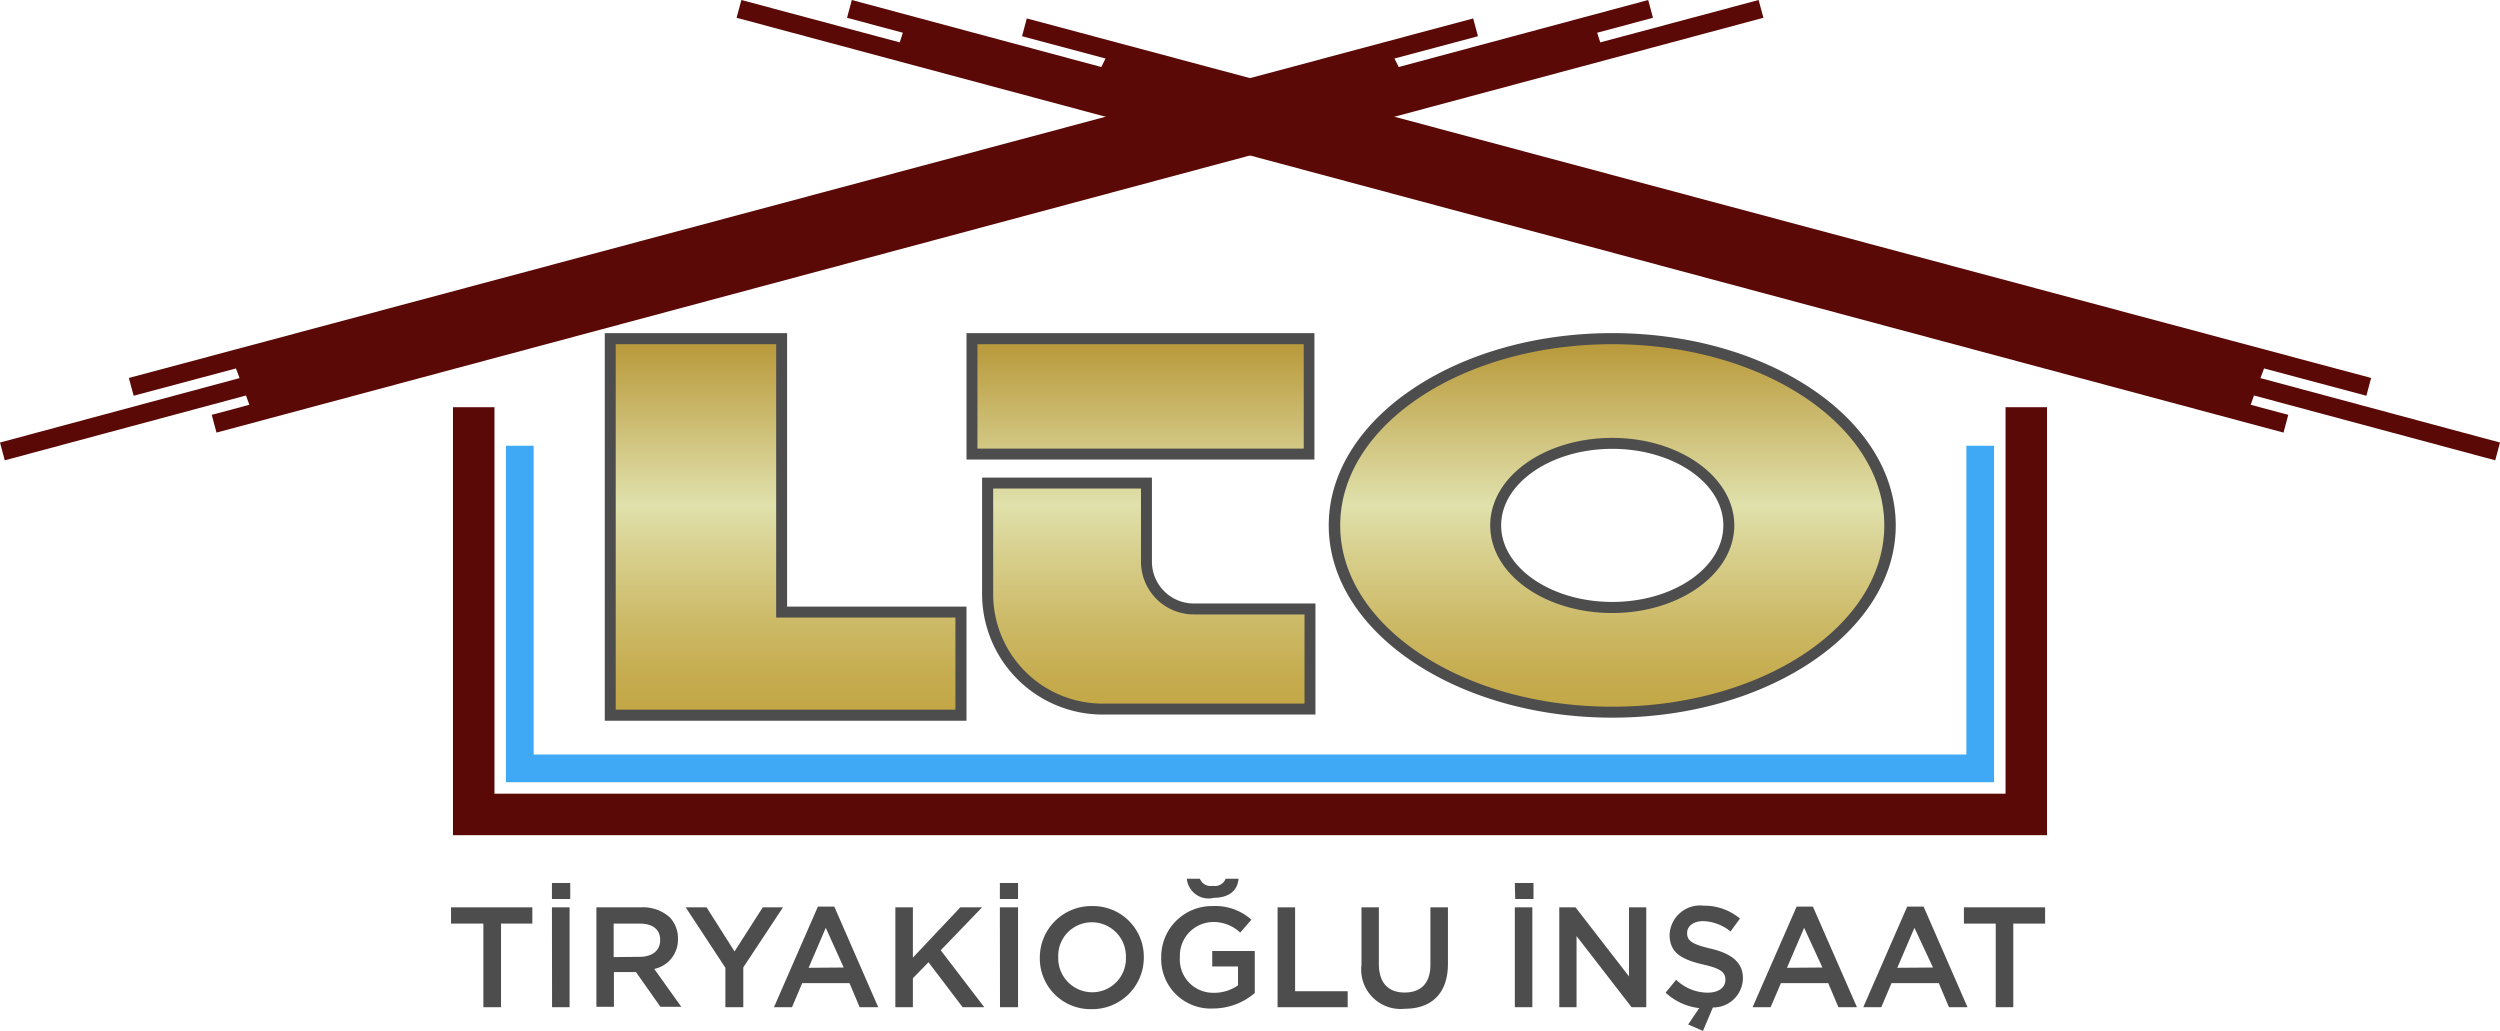 <svg xmlns="http://www.w3.org/2000/svg" xmlns:xlink="http://www.w3.org/1999/xlink" width="194" height="80" viewBox="0 0 194 80"><defs><linearGradient id="a" x1="97" y1="55.07" x2="97" y2="26.71" gradientUnits="userSpaceOnUse"><stop offset="0" stop-color="#c3a746"/><stop offset="0.09" stop-color="#c6ac4f"/><stop offset="0.25" stop-color="#cdbb69"/><stop offset="0.45" stop-color="#d9d292"/><stop offset="0.56" stop-color="#e0e1ac"/><stop offset="0.99" stop-color="#ba9b3d"/></linearGradient></defs><polygon points="193.63 35.72 194 34.34 175.41 29.34 175.69 28.59 183.63 30.71 184 29.33 79.68 1.43 79.31 2.81 85.79 4.54 85.46 5.2 66.1 0 65.73 1.38 70.06 2.54 69.82 3.29 57.53 0 57.16 1.38 177.2 33.57 177.57 32.19 174.65 31.41 174.91 30.69 193.63 35.72" style="fill:#5b0906"/><polygon points="0.37 35.72 0 34.34 18.59 29.34 18.31 28.59 10.37 30.71 10 29.33 114.32 1.43 114.69 2.81 108.21 4.54 108.54 5.2 127.9 0 128.27 1.38 123.94 2.54 124.18 3.29 136.47 0 136.84 1.38 16.8 33.57 16.43 32.19 19.35 31.41 19.09 30.69 0.37 35.72" style="fill:#5b0906"/><polygon points="154.74 34.59 152.59 34.59 152.59 58.55 41.41 58.55 41.41 34.59 39.26 34.59 39.26 60.7 154.74 60.7 154.74 34.59" style="fill:#3fa9f5"/><polygon points="155.63 31.6 155.63 61.59 38.37 61.59 38.37 31.6 35.15 31.6 35.15 64.81 158.85 64.81 158.85 31.6 155.63 31.6" style="fill:#5b0906"/><path d="M46.93,55.93V25.85H61.08V47.07H75v8.86Zm78.18-.24c-12.11,0-22-6.69-22-14.92s9.86-14.92,22-14.92,22,6.7,22,14.92S137.22,55.69,125.11,55.69Zm0-20.86c-4.75,0-8.62,2.67-8.62,5.94s3.87,5.94,8.62,5.94,8.62-2.66,8.62-5.94S129.86,34.83,125.11,34.83ZM85.67,55.45a9.37,9.37,0,0,1-9.46-9.26V37.06H89.39v6.57a3.25,3.25,0,0,0,3.3,3.2h9.39v8.62ZM75,35.66V25.85h27v9.81Z" style="fill:#4d4d4d"/><path d="M74.14,47.92v7.15H47.78V26.71H60.23V47.92Zm1.71-21.21v8.1h25.32v-8.1ZM88.54,43.63V37.91H77.07v8.28a8.5,8.5,0,0,0,8.6,8.41h15.56V47.68H92.69A4.1,4.1,0,0,1,88.54,43.63Zm57.68-2.86c0,7.77-9.45,14.07-21.11,14.07S104,48.54,104,40.77s9.45-14.06,21.11-14.06S146.22,33,146.22,40.77Zm-11.64,0c0-3.75-4.24-6.79-9.47-6.79s-9.47,3-9.47,6.79,4.24,6.8,9.47,6.8S134.58,44.52,134.58,40.77Z" style="fill:url(#a)"/><path d="M37.51,71.67H35V70.41h6.31v1.26H38.88v6.49H37.51Z" style="fill:#4d4d4d"/><path d="M42.83,68.52h1.42v1.24H42.83Zm0,1.89h1.37v7.75H42.84Z" style="fill:#4d4d4d"/><path d="M46.28,70.41h3.45a3.11,3.11,0,0,1,2.24.77,2.36,2.36,0,0,1,.64,1.67v0a2.32,2.32,0,0,1-1.84,2.34l2.1,2.94H51.25l-1.9-2.7H47.64v2.7H46.28Zm3.35,3.84c1,0,1.6-.5,1.6-1.3v0c0-.84-.59-1.28-1.61-1.28h-2v2.6Z" style="fill:#4d4d4d"/><path d="M56.29,75.1l-3.08-4.69h1.62L57,73.83l2.19-3.42h1.57l-3.08,4.66v3.09H56.29Z" style="fill:#4d4d4d"/><path d="M63.47,70.35h1.27l3.41,7.81H66.71l-.79-1.87H62.25l-.79,1.87h-1.4Zm2,4.73L64.08,72l-1.33,3.1Z" style="fill:#4d4d4d"/><path d="M69.48,70.41h1.36v3.9l3.68-3.9h1.69L73,73.74l3.38,4.42H74.7l-2.65-3.49-1.21,1.24v2.25H69.48Z" style="fill:#4d4d4d"/><path d="M77.59,68.52H79v1.24H77.59Zm0,1.89H79v7.75H77.6Z" style="fill:#4d4d4d"/><path d="M80.69,74.31v0a4,4,0,0,1,4.07-4,3.94,3.94,0,0,1,4,4v0a4,4,0,0,1-4.07,4A3.93,3.93,0,0,1,80.69,74.31Zm6.68,0v0a2.64,2.64,0,0,0-2.64-2.74,2.6,2.6,0,0,0-2.61,2.72v0A2.64,2.64,0,0,0,84.76,77,2.61,2.61,0,0,0,87.37,74.31Z" style="fill:#4d4d4d"/><path d="M90.11,74.31v0a3.94,3.94,0,0,1,4-4,4.2,4.2,0,0,1,3,1.06l-.87,1a3,3,0,0,0-2.17-.82,2.61,2.61,0,0,0-2.51,2.72v0a2.58,2.58,0,0,0,2.63,2.77,3.18,3.18,0,0,0,1.88-.58V75h-2v-1.2h3.3v3.26a5,5,0,0,1-3.23,1.2A3.84,3.84,0,0,1,90.11,74.31Zm2-6.12h1a.9.9,0,0,0,1,.55.89.89,0,0,0,1-.55h1c-.08,1-.85,1.48-1.91,1.48A1.69,1.69,0,0,1,92.1,68.19Z" style="fill:#4d4d4d"/><path d="M99.14,70.41h1.36v6.51h4.08v1.24H99.14Z" style="fill:#4d4d4d"/><path d="M105.65,74.87V70.41H107v4.41c0,1.45.74,2.2,2,2.2s2-.72,2-2.15V70.41h1.36V74.8c0,2.32-1.31,3.48-3.34,3.48A3.06,3.06,0,0,1,105.65,74.87Z" style="fill:#4d4d4d"/><path d="M117.55,68.52H119v1.24h-1.42Zm0,1.89h1.36v7.75h-1.36Z" style="fill:#4d4d4d"/><path d="M121,70.41h1.26l4.15,5.36V70.41h1.34v7.75h-1.14l-4.27-5.52v5.52H121Z" style="fill:#4d4d4d"/><path d="M131,79.5l.86-1.27a4.62,4.62,0,0,1-2.61-1.2l.82-1a3.54,3.54,0,0,0,2.45,1c.84,0,1.37-.39,1.37-1v0c0-.55-.31-.87-1.75-1.19-1.65-.39-2.58-.9-2.58-2.31v0a2.37,2.37,0,0,1,2.65-2.25,4.31,4.31,0,0,1,2.81,1l-.73,1a3.57,3.57,0,0,0-2.11-.8c-.79,0-1.26.4-1.26.92v0c0,.6.36.87,1.85,1.22s2.48,1,2.48,2.27v0a2.3,2.3,0,0,1-2.33,2.29L132.15,80Z" style="fill:#4d4d4d"/><path d="M139.42,70.35h1.26l3.42,7.81h-1.44l-.79-1.87H138.2l-.8,1.87H136Zm2,4.73L140,72l-1.33,3.1Z" style="fill:#4d4d4d"/><path d="M148,70.35h1.27l3.41,7.81h-1.44l-.79-1.87h-3.67l-.79,1.87h-1.4Zm2,4.73L148.56,72l-1.33,3.1Z" style="fill:#4d4d4d"/><path d="M154.87,71.67H152.4V70.41h6.3v1.26h-2.47v6.49h-1.36Z" style="fill:#4d4d4d"/></svg>